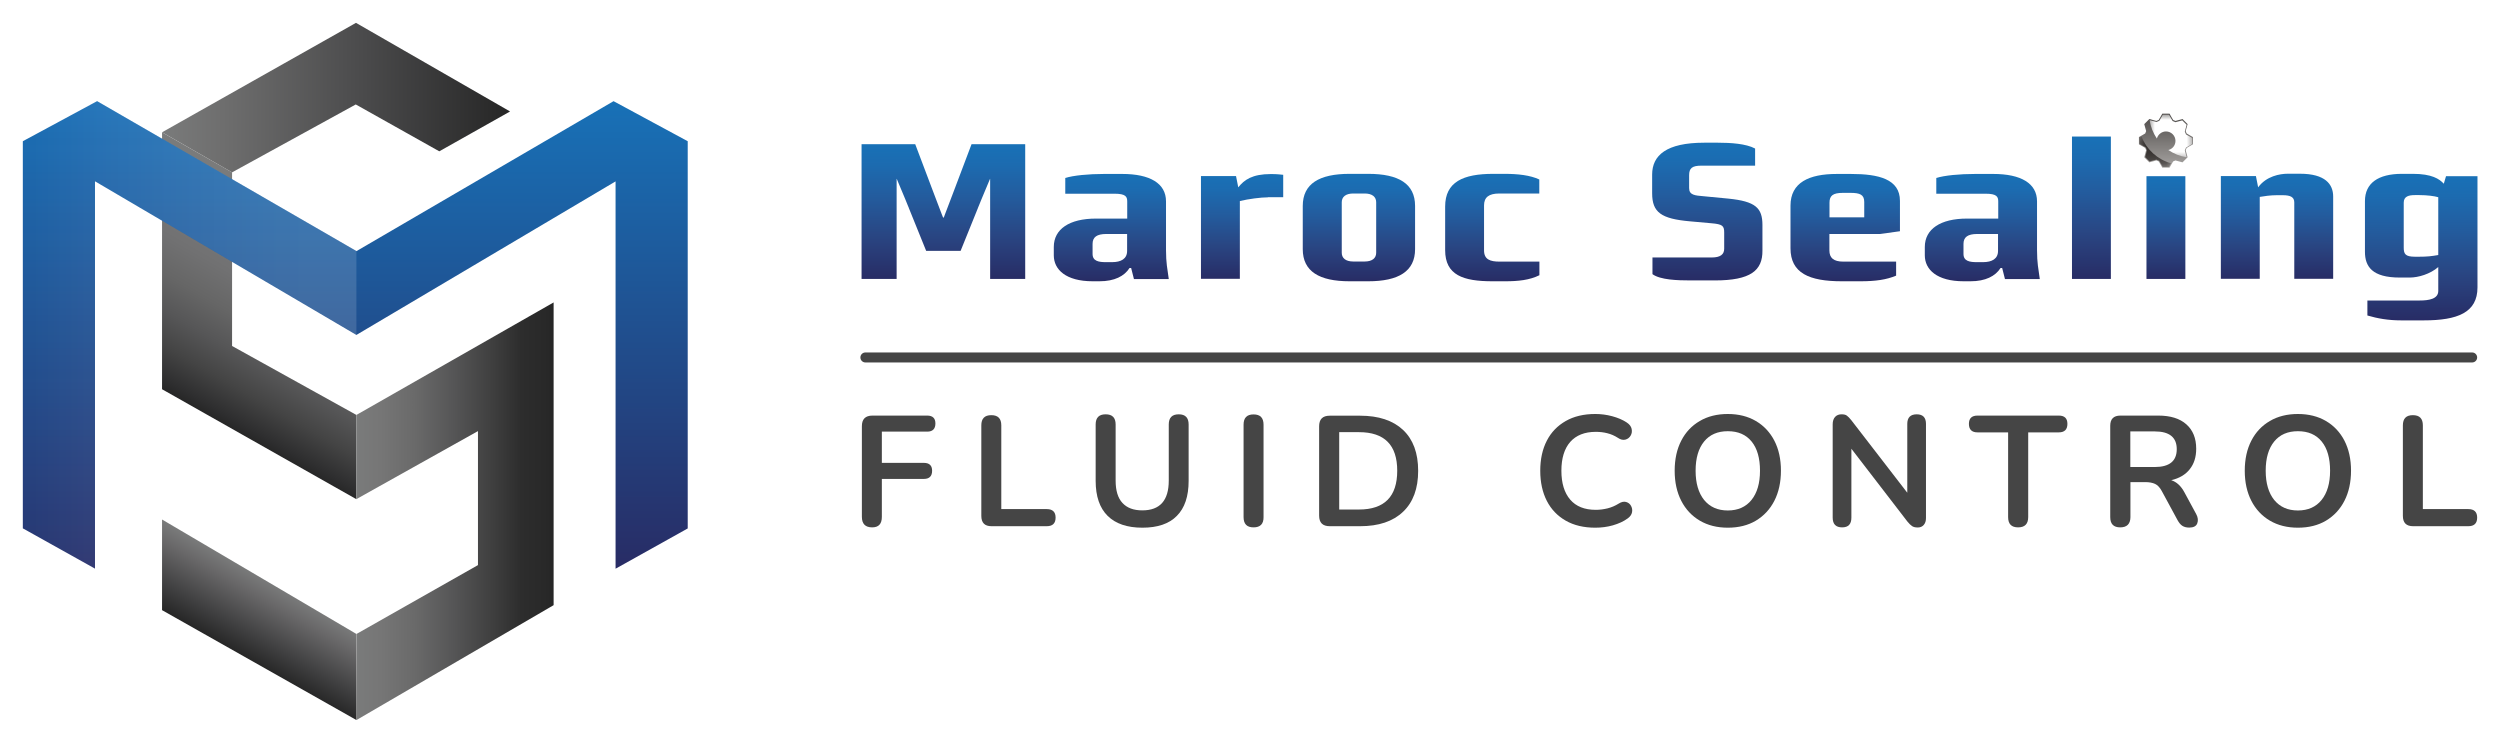 <?xml version="1.0" encoding="utf-8"?>
<!-- Generator: Adobe Illustrator 25.4.0, SVG Export Plug-In . SVG Version: 6.00 Build 0)  -->
<svg version="1.1" id="Layer_1" xmlns="http://www.w3.org/2000/svg" xmlns:xlink="http://www.w3.org/1999/xlink" x="0px" y="0px"
	 viewBox="0 0 235.27 69.91" style="enable-background:new 0 0 235.27 69.91;" xml:space="preserve">
<style type="text/css">
	.st0{fill:url(#SVGID_1_);}
	.st1{fill:#454545;}
	.st2{fill:url(#SVGID_00000057861770822134912450000016428727364572839563_);}
	.st3{fill:url(#SVGID_00000120539830004247237260000006659012334900311971_);}
	.st4{fill:url(#SVGID_00000069390025946587468630000007196460741838056850_);}
	.st5{fill:url(#SVGID_00000132057708397616486930000005889758586549096894_);}
	.st6{fill:url(#SVGID_00000018929195803300647260000000312593924096516541_);}
	.st7{fill:url(#SVGID_00000093879182104830108970000017407782450661597117_);}
	.st8{fill:url(#SVGID_00000141449668600315571530000010034263615479291532_);}
	.st9{fill:url(#SVGID_00000031188704714233636940000004950724211904770442_);}
	.st10{fill:url(#SVGID_00000170973165548060283230000015406200247568658311_);}
	.st11{fill:url(#SVGID_00000060729668423726286900000015188395900398160545_);}
	.st12{fill:url(#SVGID_00000080901126793668044440000012389078245931041154_);}
	.st13{fill:url(#SVGID_00000017479606797630110330000008718502209732342162_);}
	
		.st14{clip-path:url(#SVGID_00000178901480118063581280000012174222092483410098_);fill:url(#SVGID_00000034082515671435429920000011297516887899224467_);}
	.st15{filter:url(#Adobe_OpacityMaskFilter);}
	.st16{fill:url(#SVGID_00000055697494385372766670000011856351228856820103_);}
	.st17{mask:url(#SVGID_00000118394403368460551830000006988581524818301346_);fill-rule:evenodd;clip-rule:evenodd;fill:#383432;}
	.st18{filter:url(#Adobe_OpacityMaskFilter_00000043440495515954160580000014087315547441968790_);}
	.st19{fill:url(#SVGID_00000070083808259797915300000014957384777743526578_);}
	.st20{mask:url(#SVGID_00000150785657505942684130000000536163285291676595_);fill-rule:evenodd;clip-rule:evenodd;fill:#FFFFFF;}
	.st21{fill:url(#SVGID_00000028299332548209674050000010233446989144878256_);}
	.st22{fill:url(#SVGID_00000109747483396298040060000011088332510507452085_);}
	.st23{fill:url(#SVGID_00000143606382671099401990000015346372478286103970_);}
	.st24{fill:url(#SVGID_00000144323444834034068090000007258462617705469845_);}
	.st25{opacity:0.48;fill:url(#SVGID_00000082346778211794669300000016805987976961368712_);}
	.st26{fill:url(#SVGID_00000183930951032971848790000014759439914593035169_);}
</style>
<g>
	<g>
		<linearGradient id="SVGID_1_" gradientUnits="userSpaceOnUse" x1="130.242" y1="15.601" x2="130.242" y2="15.601">
			<stop  offset="0" style="stop-color:#006098"/>
			<stop  offset="1" style="stop-color:#0282C1"/>
		</linearGradient>
		<path class="st0" d="M130.24,15.6"/>
		<g>
			<path class="st1" d="M82.08,49.63c-0.65,0-0.97-0.33-0.97-1v-8.52c0-0.67,0.33-1,1-1h5.15c0.51,0,0.77,0.25,0.77,0.74
				c0,0.51-0.26,0.77-0.77,0.77h-4.27v2.94h3.96c0.51,0,0.77,0.25,0.77,0.74c0,0.51-0.26,0.77-0.77,0.77h-3.96v3.57
				C82.99,49.3,82.69,49.63,82.08,49.63z"/>
			<path class="st1" d="M93.31,49.52c-0.64,0-0.96-0.32-0.96-0.97v-8.52c0-0.64,0.31-0.96,0.94-0.96c0.63,0,0.94,0.32,0.94,0.96
				v7.88h4.28c0.55,0,0.83,0.27,0.83,0.8c0,0.54-0.28,0.81-0.83,0.81H93.31z"/>
			<path class="st1" d="M107.51,49.66c-1.43,0-2.52-0.37-3.27-1.11c-0.75-0.74-1.13-1.84-1.13-3.3v-5.3c0-0.64,0.31-0.96,0.94-0.96
				c0.63,0,0.94,0.32,0.94,0.96v5.28c0,0.93,0.21,1.64,0.64,2.1c0.43,0.47,1.05,0.7,1.87,0.7c1.66,0,2.49-0.93,2.49-2.8v-5.28
				c0-0.64,0.31-0.96,0.94-0.96c0.62,0,0.93,0.32,0.93,0.96v5.3c0,1.46-0.37,2.56-1.11,3.3C110.03,49.29,108.94,49.66,107.51,49.66z
				"/>
			<path class="st1" d="M117.97,49.63c-0.63,0-0.94-0.32-0.94-0.97v-8.69c0-0.65,0.31-0.97,0.94-0.97c0.63,0,0.94,0.32,0.94,0.97
				v8.69C118.92,49.31,118.6,49.63,117.97,49.63z"/>
			<path class="st1" d="M125.14,49.52c-0.67,0-1-0.33-1-1v-8.4c0-0.67,0.33-1,1-1h2.86c1.74,0,3.09,0.45,4.04,1.34
				c0.95,0.9,1.42,2.18,1.42,3.85c0,1.66-0.47,2.95-1.42,3.85c-0.95,0.91-2.3,1.36-4.04,1.36H125.14z M126.03,47.95h1.86
				c2.4,0,3.6-1.22,3.6-3.65c0-2.42-1.2-3.63-3.6-3.63h-1.86V47.95z"/>
			<path class="st1" d="M150.13,49.66c-1.08,0-2.01-0.22-2.78-0.66c-0.77-0.44-1.37-1.06-1.78-1.86c-0.41-0.8-0.62-1.75-0.62-2.84
				c0-1.09,0.21-2.04,0.62-2.83c0.41-0.8,1.01-1.41,1.78-1.85c0.77-0.44,1.7-0.66,2.78-0.66c0.54,0,1.07,0.07,1.59,0.21
				c0.52,0.14,0.98,0.33,1.37,0.59c0.26,0.17,0.41,0.37,0.46,0.6c0.05,0.23,0.02,0.44-0.09,0.63c-0.11,0.19-0.27,0.32-0.49,0.38
				c-0.22,0.06-0.46,0.01-0.72-0.17c-0.31-0.2-0.63-0.34-0.99-0.43c-0.35-0.09-0.71-0.13-1.08-0.13c-1.05,0-1.85,0.32-2.41,0.95
				c-0.55,0.63-0.83,1.54-0.83,2.71c0,1.17,0.28,2.08,0.83,2.72c0.55,0.64,1.35,0.96,2.41,0.96c0.37,0,0.74-0.05,1.11-0.14
				c0.36-0.09,0.71-0.24,1.03-0.44c0.27-0.17,0.5-0.22,0.71-0.16c0.21,0.06,0.36,0.18,0.46,0.36c0.1,0.18,0.14,0.38,0.1,0.6
				c-0.04,0.22-0.17,0.41-0.4,0.58c-0.39,0.29-0.86,0.5-1.41,0.66C151.25,49.59,150.69,49.66,150.13,49.66z"/>
			<path class="st1" d="M162.6,49.66c-1,0-1.88-0.22-2.63-0.66c-0.75-0.44-1.34-1.07-1.75-1.87c-0.41-0.8-0.62-1.74-0.62-2.83
				c0-1.09,0.21-2.04,0.62-2.83c0.41-0.8,0.99-1.41,1.74-1.85c0.75-0.44,1.63-0.66,2.64-0.66c1.01,0,1.89,0.22,2.64,0.66
				c0.75,0.44,1.33,1.06,1.74,1.85s0.62,1.74,0.62,2.82c0,1.09-0.21,2.04-0.62,2.84c-0.41,0.8-0.99,1.42-1.74,1.87
				C164.5,49.44,163.62,49.66,162.6,49.66z M162.6,48.04c0.95,0,1.7-0.33,2.23-0.99c0.53-0.66,0.8-1.57,0.8-2.75
				c0-1.18-0.26-2.1-0.79-2.75c-0.53-0.65-1.27-0.97-2.24-0.97c-0.95,0-1.7,0.32-2.23,0.97c-0.53,0.65-0.8,1.56-0.8,2.75
				c0,1.17,0.27,2.09,0.8,2.75C160.91,47.71,161.65,48.04,162.6,48.04z"/>
			<path class="st1" d="M173.36,49.63c-0.59,0-0.89-0.3-0.89-0.92v-8.78c0-0.3,0.08-0.54,0.23-0.7c0.15-0.16,0.35-0.24,0.6-0.24
				c0.23,0,0.4,0.04,0.51,0.13c0.11,0.08,0.25,0.22,0.41,0.42l5.27,6.83v-6.48c0-0.6,0.3-0.9,0.89-0.9c0.58,0,0.87,0.3,0.87,0.9
				v8.86c0,0.28-0.07,0.49-0.21,0.65c-0.14,0.16-0.32,0.24-0.56,0.24c-0.23,0-0.41-0.04-0.54-0.13s-0.28-0.23-0.44-0.43l-5.27-6.85
				v6.49C174.23,49.33,173.94,49.63,173.36,49.63z"/>
			<path class="st1" d="M189.92,49.63c-0.63,0-0.94-0.32-0.94-0.97v-7.97h-2.88c-0.54,0-0.81-0.27-0.81-0.8
				c0-0.52,0.27-0.78,0.81-0.78h7.65c0.54,0,0.81,0.26,0.81,0.78c0,0.53-0.27,0.8-0.81,0.8h-2.88v7.97
				C190.87,49.31,190.55,49.63,189.92,49.63z"/>
			<path class="st1" d="M199.53,49.63c-0.63,0-0.94-0.32-0.94-0.97v-8.59c0-0.64,0.32-0.96,0.96-0.96h3.56
				c1.14,0,2.02,0.27,2.64,0.82s0.93,1.31,0.93,2.3c0,0.78-0.2,1.42-0.61,1.93c-0.4,0.51-0.98,0.85-1.74,1.03
				c0.5,0.16,0.92,0.54,1.24,1.14l1.11,2.05c0.17,0.31,0.2,0.61,0.1,0.87c-0.1,0.27-0.36,0.4-0.76,0.4c-0.27,0-0.48-0.06-0.65-0.17
				c-0.17-0.11-0.31-0.29-0.44-0.52l-1.49-2.75c-0.18-0.33-0.39-0.56-0.63-0.67c-0.24-0.11-0.55-0.17-0.92-0.17h-1.4v3.31
				C200.48,49.31,200.16,49.63,199.53,49.63z M200.48,43.95h2.3c1.38,0,2.07-0.56,2.07-1.68c0-1.11-0.69-1.67-2.07-1.67h-2.3V43.95z
				"/>
			<path class="st1" d="M216.25,49.66c-1,0-1.88-0.22-2.63-0.66c-0.75-0.44-1.34-1.07-1.75-1.87c-0.41-0.8-0.62-1.74-0.62-2.83
				c0-1.09,0.21-2.04,0.62-2.83c0.41-0.8,0.99-1.41,1.74-1.85c0.75-0.44,1.63-0.66,2.64-0.66c1.01,0,1.89,0.22,2.64,0.66
				c0.75,0.44,1.33,1.06,1.74,1.85c0.41,0.8,0.62,1.74,0.62,2.82c0,1.09-0.21,2.04-0.62,2.84c-0.41,0.8-0.99,1.42-1.74,1.87
				C218.15,49.44,217.27,49.66,216.25,49.66z M216.25,48.04c0.95,0,1.7-0.33,2.23-0.99c0.53-0.66,0.8-1.57,0.8-2.75
				c0-1.18-0.26-2.1-0.79-2.75c-0.53-0.65-1.27-0.97-2.24-0.97c-0.95,0-1.7,0.32-2.23,0.97c-0.53,0.65-0.8,1.56-0.8,2.75
				c0,1.17,0.27,2.09,0.8,2.75C214.56,47.71,215.3,48.04,216.25,48.04z"/>
			<path class="st1" d="M227.09,49.52c-0.64,0-0.96-0.32-0.96-0.97v-8.52c0-0.64,0.31-0.96,0.94-0.96s0.94,0.32,0.94,0.96v7.88h4.28
				c0.55,0,0.83,0.27,0.83,0.8c0,0.54-0.28,0.81-0.83,0.81H227.09z"/>
		</g>
		<g>
			
				<linearGradient id="SVGID_00000121960294886340322790000017426977615827292324_" gradientUnits="userSpaceOnUse" x1="88.781" y1="26.249" x2="88.781" y2="13.574">
				<stop  offset="0" style="stop-color:#282C65"/>
				<stop  offset="0.326" style="stop-color:#294683"/>
				<stop  offset="0.615" style="stop-color:#235C9E"/>
				<stop  offset="0.849" style="stop-color:#1C6BB0"/>
				<stop  offset="1" style="stop-color:#1871B7"/>
			</linearGradient>
			<polygon style="fill:url(#SVGID_00000121960294886340322790000017426977615827292324_);" points="96.48,13.57 96.48,26.25 
				93.18,26.25 93.18,16.83 93.17,16.83 92.37,18.74 92.11,19.38 92.03,19.57 92.03,19.58 90.4,23.61 87.16,23.61 85.53,19.58 
				85.53,19.57 85.45,19.38 85.19,18.74 84.39,16.83 84.38,16.83 84.38,26.25 81.08,26.25 81.08,13.57 86.13,13.57 87.85,18.12 
				88.63,20.17 88.75,20.47 88.82,20.47 88.93,20.17 89.71,18.12 91.43,13.57 			"/>
			
				<linearGradient id="SVGID_00000116194664916301915810000000279279283778557340_" gradientUnits="userSpaceOnUse" x1="104.571" y1="26.467" x2="104.571" y2="16.359">
				<stop  offset="0" style="stop-color:#282C65"/>
				<stop  offset="0.326" style="stop-color:#294683"/>
				<stop  offset="0.615" style="stop-color:#235C9E"/>
				<stop  offset="0.849" style="stop-color:#1C6BB0"/>
				<stop  offset="1" style="stop-color:#1871B7"/>
			</linearGradient>
			<path style="fill:url(#SVGID_00000116194664916301915810000000279279283778557340_);" d="M106.71,26.25l-0.26-1.03h-0.15
				c-0.49,0.77-1.42,1.25-2.83,1.25h-0.64c-2.52,0-3.66-1.1-3.66-2.44v-0.79c0-1.68,1.47-2.67,3.97-2.67h2.94v-1.61
				c0-0.44-0.13-0.73-1.19-0.73h-4.64v-1.48c0.75-0.24,2.19-0.38,3.66-0.38h1.7c2.6,0,4.12,0.88,4.12,2.58v4.58
				c0,1.23,0.13,1.76,0.26,2.73H106.71z M106.07,22.02h-1.96c-0.88,0-1.29,0.29-1.29,0.93v0.95c0,0.68,0.59,0.77,1.26,0.77h0.57
				c0.85,0,1.42-0.31,1.42-1.06V22.02z"/>
			
				<linearGradient id="SVGID_00000025430089386825941300000004928910579512173958_" gradientUnits="userSpaceOnUse" x1="116.886" y1="26.247" x2="116.886" y2="16.396">
				<stop  offset="0" style="stop-color:#282C65"/>
				<stop  offset="0.326" style="stop-color:#294683"/>
				<stop  offset="0.615" style="stop-color:#235C9E"/>
				<stop  offset="0.849" style="stop-color:#1C6BB0"/>
				<stop  offset="1" style="stop-color:#1871B7"/>
			</linearGradient>
			<path style="fill:url(#SVGID_00000025430089386825941300000004928910579512173958_);" d="M119.33,18.57
				c-0.67,0-1.83,0.15-2.65,0.35v7.32h-3.66v-9.67h3.3l0.21,1.06c0.57-0.71,1.31-1.25,3.07-1.25c0.67,0,0.88,0.05,1.16,0.07v2.11
				H119.33z"/>
			
				<linearGradient id="SVGID_00000174596640050626064360000004741693303367231875_" gradientUnits="userSpaceOnUse" x1="127.887" y1="26.467" x2="127.887" y2="16.359">
				<stop  offset="0" style="stop-color:#282C65"/>
				<stop  offset="0.326" style="stop-color:#294683"/>
				<stop  offset="0.615" style="stop-color:#235C9E"/>
				<stop  offset="0.849" style="stop-color:#1C6BB0"/>
				<stop  offset="1" style="stop-color:#1871B7"/>
			</linearGradient>
			<path style="fill:url(#SVGID_00000174596640050626064360000004741693303367231875_);" d="M128.76,26.47h-1.75
				c-2.86,0-4.41-0.93-4.41-3.02v-4.07c0-2.09,1.55-3.02,4.41-3.02h1.75c2.86,0,4.41,0.93,4.41,3.02v4.07
				C133.17,25.53,131.62,26.47,128.76,26.47z M129.51,19.03c0-0.49-0.36-0.82-1.08-0.82h-1.08c-0.72,0-1.08,0.33-1.08,0.82v4.76
				c0,0.49,0.36,0.82,1.08,0.82h1.08c0.72,0,1.08-0.33,1.08-0.82V19.03z"/>
			
				<linearGradient id="SVGID_00000178904924640901399870000009945860264546484399_" gradientUnits="userSpaceOnUse" x1="140.435" y1="26.467" x2="140.435" y2="16.359">
				<stop  offset="0" style="stop-color:#282C65"/>
				<stop  offset="0.326" style="stop-color:#294683"/>
				<stop  offset="0.615" style="stop-color:#235C9E"/>
				<stop  offset="0.849" style="stop-color:#1C6BB0"/>
				<stop  offset="1" style="stop-color:#1871B7"/>
			</linearGradient>
			<path style="fill:url(#SVGID_00000178904924640901399870000009945860264546484399_);" d="M141.65,26.47h-1.19
				c-2.76,0-4.46-0.57-4.46-2.93v-4.1c0-2.33,1.7-3.08,4.53-3.08h1.08c1.24,0,2.4,0.13,3.25,0.53v1.32h-3.76
				c-0.98,0-1.44,0.35-1.44,1.12v4.23c0,0.86,0.57,1.06,1.47,1.06h3.74v1.28C143.94,26.36,142.88,26.47,141.65,26.47z"/>
			
				<linearGradient id="SVGID_00000046326959183508959550000014694621085502254466_" gradientUnits="userSpaceOnUse" x1="160.686" y1="26.394" x2="160.686" y2="13.429">
				<stop  offset="0" style="stop-color:#282C65"/>
				<stop  offset="0.326" style="stop-color:#294683"/>
				<stop  offset="0.615" style="stop-color:#235C9E"/>
				<stop  offset="0.849" style="stop-color:#1C6BB0"/>
				<stop  offset="1" style="stop-color:#1871B7"/>
			</linearGradient>
			<path style="fill:url(#SVGID_00000046326959183508959550000014694621085502254466_);" d="M161.39,26.39h-2.32
				c-1.19,0-2.83-0.05-3.56-0.59v-1.57h5.59c0.8,0,1.16-0.29,1.16-0.82v-1.52c0-0.64-0.15-0.79-1.21-0.88l-2.01-0.18
				c-2.71-0.24-3.56-0.84-3.56-2.64v-1.76c0-1.81,1.34-3,4.9-3h1.29c1.19,0,2.65,0.09,3.5,0.55v1.61h-5.05
				c-0.88,0-1.16,0.24-1.16,0.9v1.21c0,0.66,0.54,0.7,1.39,0.77l2.29,0.22c2.58,0.26,3.22,0.88,3.22,2.49v2.4
				C165.88,25.46,164.74,26.39,161.39,26.39z"/>
			
				<linearGradient id="SVGID_00000145059385943926940560000015971294698269735605_" gradientUnits="userSpaceOnUse" x1="173.658" y1="26.467" x2="173.658" y2="16.359">
				<stop  offset="0" style="stop-color:#282C65"/>
				<stop  offset="0.326" style="stop-color:#294683"/>
				<stop  offset="0.615" style="stop-color:#235C9E"/>
				<stop  offset="0.849" style="stop-color:#1C6BB0"/>
				<stop  offset="1" style="stop-color:#1871B7"/>
			</linearGradient>
			<path style="fill:url(#SVGID_00000145059385943926940560000015971294698269735605_);" d="M176.93,22.02h-4.77v1.54
				c0,0.71,0.39,1.06,1.31,1.06h4.97v1.32c-0.9,0.38-1.93,0.53-3.35,0.53h-1.75c-3.09,0-4.84-0.77-4.84-3.11v-4.01
				c0-2.18,1.75-2.98,4.35-2.98h1.34c2.6,0,4.61,0.48,4.61,2.53v2.86L176.93,22.02z M175.44,19.01c0-0.7-0.41-0.86-1.31-0.86h-0.7
				c-0.95,0-1.26,0.27-1.26,0.93v1.37h3.27V19.01z"/>
			
				<linearGradient id="SVGID_00000098909547596418153690000001417218516502109604_" gradientUnits="userSpaceOnUse" x1="186.54" y1="26.467" x2="186.54" y2="16.359">
				<stop  offset="0" style="stop-color:#282C65"/>
				<stop  offset="0.326" style="stop-color:#294683"/>
				<stop  offset="0.615" style="stop-color:#235C9E"/>
				<stop  offset="0.849" style="stop-color:#1C6BB0"/>
				<stop  offset="1" style="stop-color:#1871B7"/>
			</linearGradient>
			<path style="fill:url(#SVGID_00000098909547596418153690000001417218516502109604_);" d="M188.68,26.25l-0.26-1.03h-0.15
				c-0.49,0.77-1.42,1.25-2.83,1.25h-0.64c-2.52,0-3.66-1.1-3.66-2.44v-0.79c0-1.68,1.47-2.67,3.97-2.67h2.94v-1.61
				c0-0.44-0.13-0.73-1.19-0.73h-4.64v-1.48c0.75-0.24,2.19-0.38,3.66-0.38h1.7c2.6,0,4.12,0.88,4.12,2.58v4.58
				c0,1.23,0.13,1.76,0.26,2.73H188.68z M188.03,22.02h-1.96c-0.88,0-1.29,0.29-1.29,0.93v0.95c0,0.68,0.59,0.77,1.26,0.77h0.57
				c0.85,0,1.42-0.31,1.42-1.06V22.02z"/>
			
				<linearGradient id="SVGID_00000132787488196396855870000001844217207028796567_" gradientUnits="userSpaceOnUse" x1="196.82" y1="26.247" x2="196.82" y2="12.843">
				<stop  offset="0" style="stop-color:#282C65"/>
				<stop  offset="0.326" style="stop-color:#294683"/>
				<stop  offset="0.615" style="stop-color:#235C9E"/>
				<stop  offset="0.849" style="stop-color:#1C6BB0"/>
				<stop  offset="1" style="stop-color:#1871B7"/>
			</linearGradient>
			<path style="fill:url(#SVGID_00000132787488196396855870000001844217207028796567_);" d="M194.99,26.25v-13.4h3.66v13.4H194.99z"
				/>
			
				<linearGradient id="SVGID_00000031916882699462900140000015130563973029354115_" gradientUnits="userSpaceOnUse" x1="203.828" y1="26.247" x2="203.828" y2="16.579">
				<stop  offset="0" style="stop-color:#282C65"/>
				<stop  offset="0.326" style="stop-color:#294683"/>
				<stop  offset="0.615" style="stop-color:#235C9E"/>
				<stop  offset="0.849" style="stop-color:#1C6BB0"/>
				<stop  offset="1" style="stop-color:#1871B7"/>
			</linearGradient>
			<path style="fill:url(#SVGID_00000031916882699462900140000015130563973029354115_);" d="M202,26.25v-9.67h3.66v9.67H202z"/>
			
				<linearGradient id="SVGID_00000131328812285852738400000010571887778092171665_" gradientUnits="userSpaceOnUse" x1="214.288" y1="26.247" x2="214.288" y2="16.359">
				<stop  offset="0" style="stop-color:#282C65"/>
				<stop  offset="0.326" style="stop-color:#294683"/>
				<stop  offset="0.615" style="stop-color:#235C9E"/>
				<stop  offset="0.849" style="stop-color:#1C6BB0"/>
				<stop  offset="1" style="stop-color:#1871B7"/>
			</linearGradient>
			<path style="fill:url(#SVGID_00000131328812285852738400000010571887778092171665_);" d="M215.91,26.25v-7.2
				c0-0.49-0.34-0.68-1.08-0.68h-0.57c-0.57,0-1.21,0.09-1.6,0.16v7.71h-3.66v-9.67h3.3l0.21,1.06c0.77-1.06,2.06-1.28,2.78-1.28
				h1.16c2.37,0,3.12,0.99,3.12,2.14v7.75H215.91z"/>
			
				<linearGradient id="SVGID_00000005972280120693323970000009945747415253448366_" gradientUnits="userSpaceOnUse" x1="227.853" y1="30.148" x2="227.853" y2="16.359">
				<stop  offset="0" style="stop-color:#282C65"/>
				<stop  offset="0.326" style="stop-color:#294683"/>
				<stop  offset="0.615" style="stop-color:#235C9E"/>
				<stop  offset="0.849" style="stop-color:#1C6BB0"/>
				<stop  offset="1" style="stop-color:#1871B7"/>
			</linearGradient>
			<path style="fill:url(#SVGID_00000005972280120693323970000009945747415253448366_);" d="M228.1,30.15h-2.14
				c-1.21,0-2.22-0.18-3.17-0.46v-1.41h4.92c0.88,0,1.75-0.15,1.75-0.9v-2.25c-0.75,0.66-1.88,0.99-2.68,0.99h-0.95
				c-2.58,0-3.27-1.03-3.27-2.42v-4.78c0-1.68,1.24-2.56,3.48-2.56h1.03c1.78,0,2.5,0.48,2.91,0.93l0.21-0.71h2.96v10.47
				C233.15,29.42,231.27,30.15,228.1,30.15z M229.46,18.56c-0.36-0.11-1.06-0.2-1.78-0.2h-0.41c-0.57,0-1.06,0.11-1.06,0.71v4.23
				c0,0.6,0.15,0.86,1.06,0.86h0.36c0.8,0,1.21-0.05,1.83-0.16V18.56z"/>
		</g>
		<g>
			<defs>
				<path id="SVGID_00000021107965507623057250000012288475716199912366_" d="M203.83,12.45c0.44,0,0.8,0.36,0.8,0.8
					s-0.36,0.8-0.8,0.8c-0.44,0-0.8-0.36-0.8-0.8S203.39,12.45,203.83,12.45 M204.51,11.29c0.08,0.03,0.15,0.06,0.22,0.09l0.33-0.09
					l0.33-0.09l0.24,0.24l0.24,0.24l-0.09,0.33l-0.09,0.33c0.03,0.07,0.06,0.14,0.09,0.22l0.29,0.17l0.3,0.17v0.34v0.34l-0.3,0.17
					l-0.29,0.17c-0.03,0.08-0.06,0.15-0.09,0.22l0.09,0.33l0.09,0.33l-0.24,0.24l-0.24,0.24l-0.33-0.09l-0.33-0.09
					c-0.07,0.03-0.14,0.06-0.22,0.09l-0.17,0.29l-0.17,0.3h-0.34h-0.34l-0.17-0.3l-0.17-0.29c-0.08-0.03-0.15-0.06-0.22-0.09
					l-0.33,0.09l-0.33,0.09l-0.24-0.24l-0.24-0.24l0.09-0.33l0.09-0.33c-0.03-0.07-0.06-0.14-0.09-0.22l-0.29-0.17l-0.3-0.17v-0.34
					v-0.34l0.3-0.17l0.29-0.17c0.03-0.08,0.06-0.15,0.09-0.22l-0.09-0.33l-0.09-0.33l0.24-0.24l0.24-0.24l0.33,0.09l0.33,0.09
					c0.07-0.03,0.14-0.06,0.22-0.09l0.17-0.29l0.17-0.3h0.34h0.34l0.17,0.3L204.51,11.29z"/>
			</defs>
			<clipPath id="SVGID_00000153683088048449886640000003402373838292283523_">
				<use xlink:href="#SVGID_00000021107965507623057250000012288475716199912366_"  style="overflow:visible;"/>
			</clipPath>
			
				<linearGradient id="SVGID_00000133508794111894558430000017453352958297746085_" gradientUnits="userSpaceOnUse" x1="203.828" y1="10.529" x2="203.828" y2="15.808">
				<stop  offset="0" style="stop-color:#484543"/>
				<stop  offset="1" style="stop-color:#A7A4A2"/>
			</linearGradient>
			
				<rect x="201.27" y="10.7" style="clip-path:url(#SVGID_00000153683088048449886640000003402373838292283523_);fill:url(#SVGID_00000133508794111894558430000017453352958297746085_);" width="5.11" height="5.11"/>
		</g>
		<defs>
			<filter id="Adobe_OpacityMaskFilter" filterUnits="userSpaceOnUse" x="201.36" y="12.86" width="2.96" height="2.86">
				<feColorMatrix  type="matrix" values="1 0 0 0 0  0 1 0 0 0  0 0 1 0 0  0 0 0 1 0"/>
			</filter>
		</defs>
		
			<mask maskUnits="userSpaceOnUse" x="201.36" y="12.86" width="2.96" height="2.86" id="SVGID_00000011025315435636222010000008389419652402299265_">
			<g class="st15">
				
					<linearGradient id="SVGID_00000059992833394793813780000006924676723624274826_" gradientUnits="userSpaceOnUse" x1="-710.981" y1="152.848" x2="-708.55" y2="150.417" gradientTransform="matrix(1 0 0 1 911.674 -136.411)">
					<stop  offset="0" style="stop-color:#FFFFFF"/>
					<stop  offset="1" style="stop-color:#000000"/>
				</linearGradient>
				
					<rect x="201.36" y="12.86" style="fill:url(#SVGID_00000059992833394793813780000006924676723624274826_);" width="2.96" height="2.86"/>
			</g>
		</mask>
		
			<path style="mask:url(#SVGID_00000011025315435636222010000008389419652402299265_);fill-rule:evenodd;clip-rule:evenodd;fill:#383432;" d="
			M201.54,12.86l-0.18,0.1v0.58l0.58,0.33l0.01,0.03c0.02,0.07,0.05,0.14,0.09,0.21l0.01,0.03l-0.17,0.64l0.41,0.41l0.64-0.17
			l0.03,0.01c0.07,0.03,0.14,0.06,0.21,0.09l0.03,0.01l0.33,0.58h0.58l0.2-0.35C203.05,15.02,202.01,14.08,201.54,12.86"/>
		<defs>
			
				<filter id="Adobe_OpacityMaskFilter_00000063600855538357682220000010820920627560040125_" filterUnits="userSpaceOnUse" x="202.29" y="10.79" width="4" height="4.01">
				<feColorMatrix  type="matrix" values="1 0 0 0 0  0 1 0 0 0  0 0 1 0 0  0 0 0 1 0"/>
			</filter>
		</defs>
		
			<mask maskUnits="userSpaceOnUse" x="202.29" y="10.79" width="4" height="4.01" id="SVGID_00000096745773201124041350000015474974649160765316_">
			<g style="filter:url(#Adobe_OpacityMaskFilter_00000063600855538357682220000010820920627560040125_);">
				
					<linearGradient id="SVGID_00000135689514656521527600000007528094578506335915_" gradientUnits="userSpaceOnUse" x1="-725.357" y1="167.148" x2="-718.441" y2="160.232" gradientTransform="matrix(1 0 0 1 924.227 -148.938)">
					<stop  offset="0" style="stop-color:#FFFFFF"/>
					<stop  offset="1" style="stop-color:#000000"/>
				</linearGradient>
				
					<rect x="202.29" y="10.79" style="fill:url(#SVGID_00000135689514656521527600000007528094578506335915_);" width="4" height="4.01"/>
			</g>
		</mask>
		
			<path style="mask:url(#SVGID_00000096745773201124041350000015474974649160765316_);fill-rule:evenodd;clip-rule:evenodd;fill:#FFFFFF;" d="
			M204.12,10.79h-0.58l-0.33,0.58l-0.03,0.01c-0.07,0.02-0.14,0.05-0.21,0.09l-0.03,0.01l-0.64-0.17l0,0
			c0.09,0.63,0.33,1.22,0.68,1.73c0.1-0.38,0.45-0.67,0.86-0.67c0.49,0,0.89,0.4,0.89,0.89c0,0.42-0.28,0.76-0.67,0.86
			c0.51,0.35,1.09,0.58,1.72,0.68l0,0l-0.17-0.64l0.01-0.03c0.03-0.07,0.06-0.14,0.09-0.21l0.01-0.03l0.58-0.33v-0.58l-0.58-0.33
			l-0.01-0.03c-0.02-0.07-0.05-0.14-0.09-0.21l-0.01-0.03l0.17-0.64l-0.41-0.41l-0.64,0.17l-0.03-0.01
			c-0.07-0.03-0.14-0.06-0.21-0.09l-0.03-0.01L204.12,10.79z"/>
		<path class="st1" d="M232.65,34.11H81.44c-0.26,0-0.47-0.21-0.47-0.47l0,0c0-0.26,0.21-0.47,0.47-0.47h151.21
			c0.26,0,0.47,0.21,0.47,0.47l0,0C233.12,33.9,232.91,34.11,232.65,34.11z"/>
	</g>
	<g>
		
			<linearGradient id="SVGID_00000149377103485044196360000001657490919256045244_" gradientUnits="userSpaceOnUse" x1="19.112" y1="38.862" x2="29.598" y2="20.699">
			<stop  offset="0" style="stop-color:#262626"/>
			<stop  offset="0.043" style="stop-color:#2E2E2F"/>
			<stop  offset="0.173" style="stop-color:#444444"/>
			<stop  offset="0.31" style="stop-color:#565657"/>
			<stop  offset="0.454" style="stop-color:#666666"/>
			<stop  offset="0.608" style="stop-color:#717172"/>
			<stop  offset="0.778" style="stop-color:#787879"/>
			<stop  offset="1" style="stop-color:#7A7B7B"/>
		</linearGradient>
		<path style="fill:url(#SVGID_00000149377103485044196360000001657490919256045244_);" d="M15.25,12.45l0,24.18
			c6.1,3.45,12.19,6.9,18.29,10.35v-7.93c-3.9-2.16-7.8-4.33-11.7-6.49l0-16.34L15.25,12.45z"/>
		<g>
			
				<linearGradient id="SVGID_00000001622936885570745900000002343615140656185732_" gradientUnits="userSpaceOnUse" x1="52.09" y1="48.107" x2="33.53" y2="48.107">
				<stop  offset="0" style="stop-color:#262626"/>
				<stop  offset="0.047" style="stop-color:#292929"/>
				<stop  offset="0.167" style="stop-color:#2D2D2D"/>
				<stop  offset="0.302" style="stop-color:#3E3E3E"/>
				<stop  offset="0.513" style="stop-color:#565657"/>
				<stop  offset="0.708" style="stop-color:#6A6A6A"/>
				<stop  offset="0.876" style="stop-color:#767676"/>
				<stop  offset="1" style="stop-color:#7A7B7B"/>
			</linearGradient>
			<path style="fill:url(#SVGID_00000001622936885570745900000002343615140656185732_);" d="M33.54,39.05
				c-0.01,0.06-0.01,0.08-0.01,0.08C33.53,39.14,33.53,39.11,33.54,39.05l0,7.92c3.81-2.13,7.62-4.27,11.44-6.4l0,12.61l-11.43,6.48
				v8.1l18.55-10.81V28.46L33.54,39.05z"/>
		</g>
		
			<linearGradient id="SVGID_00000148647063379585835130000013724743688024691380_" gradientUnits="userSpaceOnUse" x1="22.498" y1="61.607" x2="26.191" y2="55.212">
			<stop  offset="0" style="stop-color:#262626"/>
			<stop  offset="0.295" style="stop-color:#3F3F40"/>
			<stop  offset="0.774" style="stop-color:#696869"/>
			<stop  offset="1" style="stop-color:#7A7B7B"/>
		</linearGradient>
		<polygon style="fill:url(#SVGID_00000148647063379585835130000013724743688024691380_);" points="15.25,48.89 15.25,57.42 
			33.54,67.76 33.54,59.66 		"/>
		
			<linearGradient id="SVGID_00000100372629561708024750000011202977082863591318_" gradientUnits="userSpaceOnUse" x1="33.435" y1="53.509" x2="33.435" y2="9.514">
			<stop  offset="0" style="stop-color:#282C65"/>
			<stop  offset="1" style="stop-color:#1871B7"/>
		</linearGradient>
		<path style="fill:url(#SVGID_00000100372629561708024750000011202977082863591318_);" d="M64.72,13.29v36.44c0,0,0,0,0,0
			l-6.79,3.79c0,0,0,0,0,0l0-36.45c0,0,0,0,0,0c-8.13,4.82-16.26,9.64-24.39,14.45c0,0,0,0,0,0L8.94,17.06c0,0,0,0,0,0v36.45
			c0,0,0,0,0,0l-6.79-3.79l0,0V13.29c0,0,0,0,0,0l6.99-3.77h0l24.41,14.11c8.06-4.7,16.13-9.4,24.19-14.11L64.72,13.29
			C64.72,13.29,64.72,13.29,64.72,13.29z"/>
		
			<linearGradient id="SVGID_00000005958631019142059920000000445554690571942316_" gradientUnits="userSpaceOnUse" x1="33.542" y1="31.512" x2="2.149" y2="31.512">
			<stop  offset="0.157" style="stop-color:#FFFFFF;stop-opacity:0.3"/>
			<stop  offset="0.238" style="stop-color:#F7F8FC;stop-opacity:0.3"/>
			<stop  offset="0.375" style="stop-color:#DFE4F4;stop-opacity:0.3"/>
			<stop  offset="0.552" style="stop-color:#B9C4E5;stop-opacity:0.3"/>
			<stop  offset="0.762" style="stop-color:#809ACF;stop-opacity:0.3"/>
			<stop  offset="0.998" style="stop-color:#266BB3;stop-opacity:0.3"/>
			<stop  offset="1" style="stop-color:#256BB3;stop-opacity:0.3"/>
		</linearGradient>
		<polygon style="opacity:0.48;fill:url(#SVGID_00000005958631019142059920000000445554690571942316_);" points="8.94,53.51 
			2.15,49.72 2.15,13.29 9.13,9.51 33.54,23.62 33.54,31.51 8.94,17.06 		"/>
		
			<linearGradient id="SVGID_00000073722217679092528310000010655284189154166952_" gradientUnits="userSpaceOnUse" x1="47.997" y1="9.184" x2="15.247" y2="9.184">
			<stop  offset="0" style="stop-color:#262626"/>
			<stop  offset="0.429" style="stop-color:#4B4B4C"/>
			<stop  offset="0.812" style="stop-color:#6D6D6D"/>
			<stop  offset="1" style="stop-color:#7A7B7B"/>
		</linearGradient>
		<polygon style="fill:url(#SVGID_00000073722217679092528310000010655284189154166952_);" points="15.25,12.45 21.84,16.22 
			33.48,9.83 41.34,14.24 48,10.49 33.5,2.15 		"/>
	</g>
</g>
</svg>

